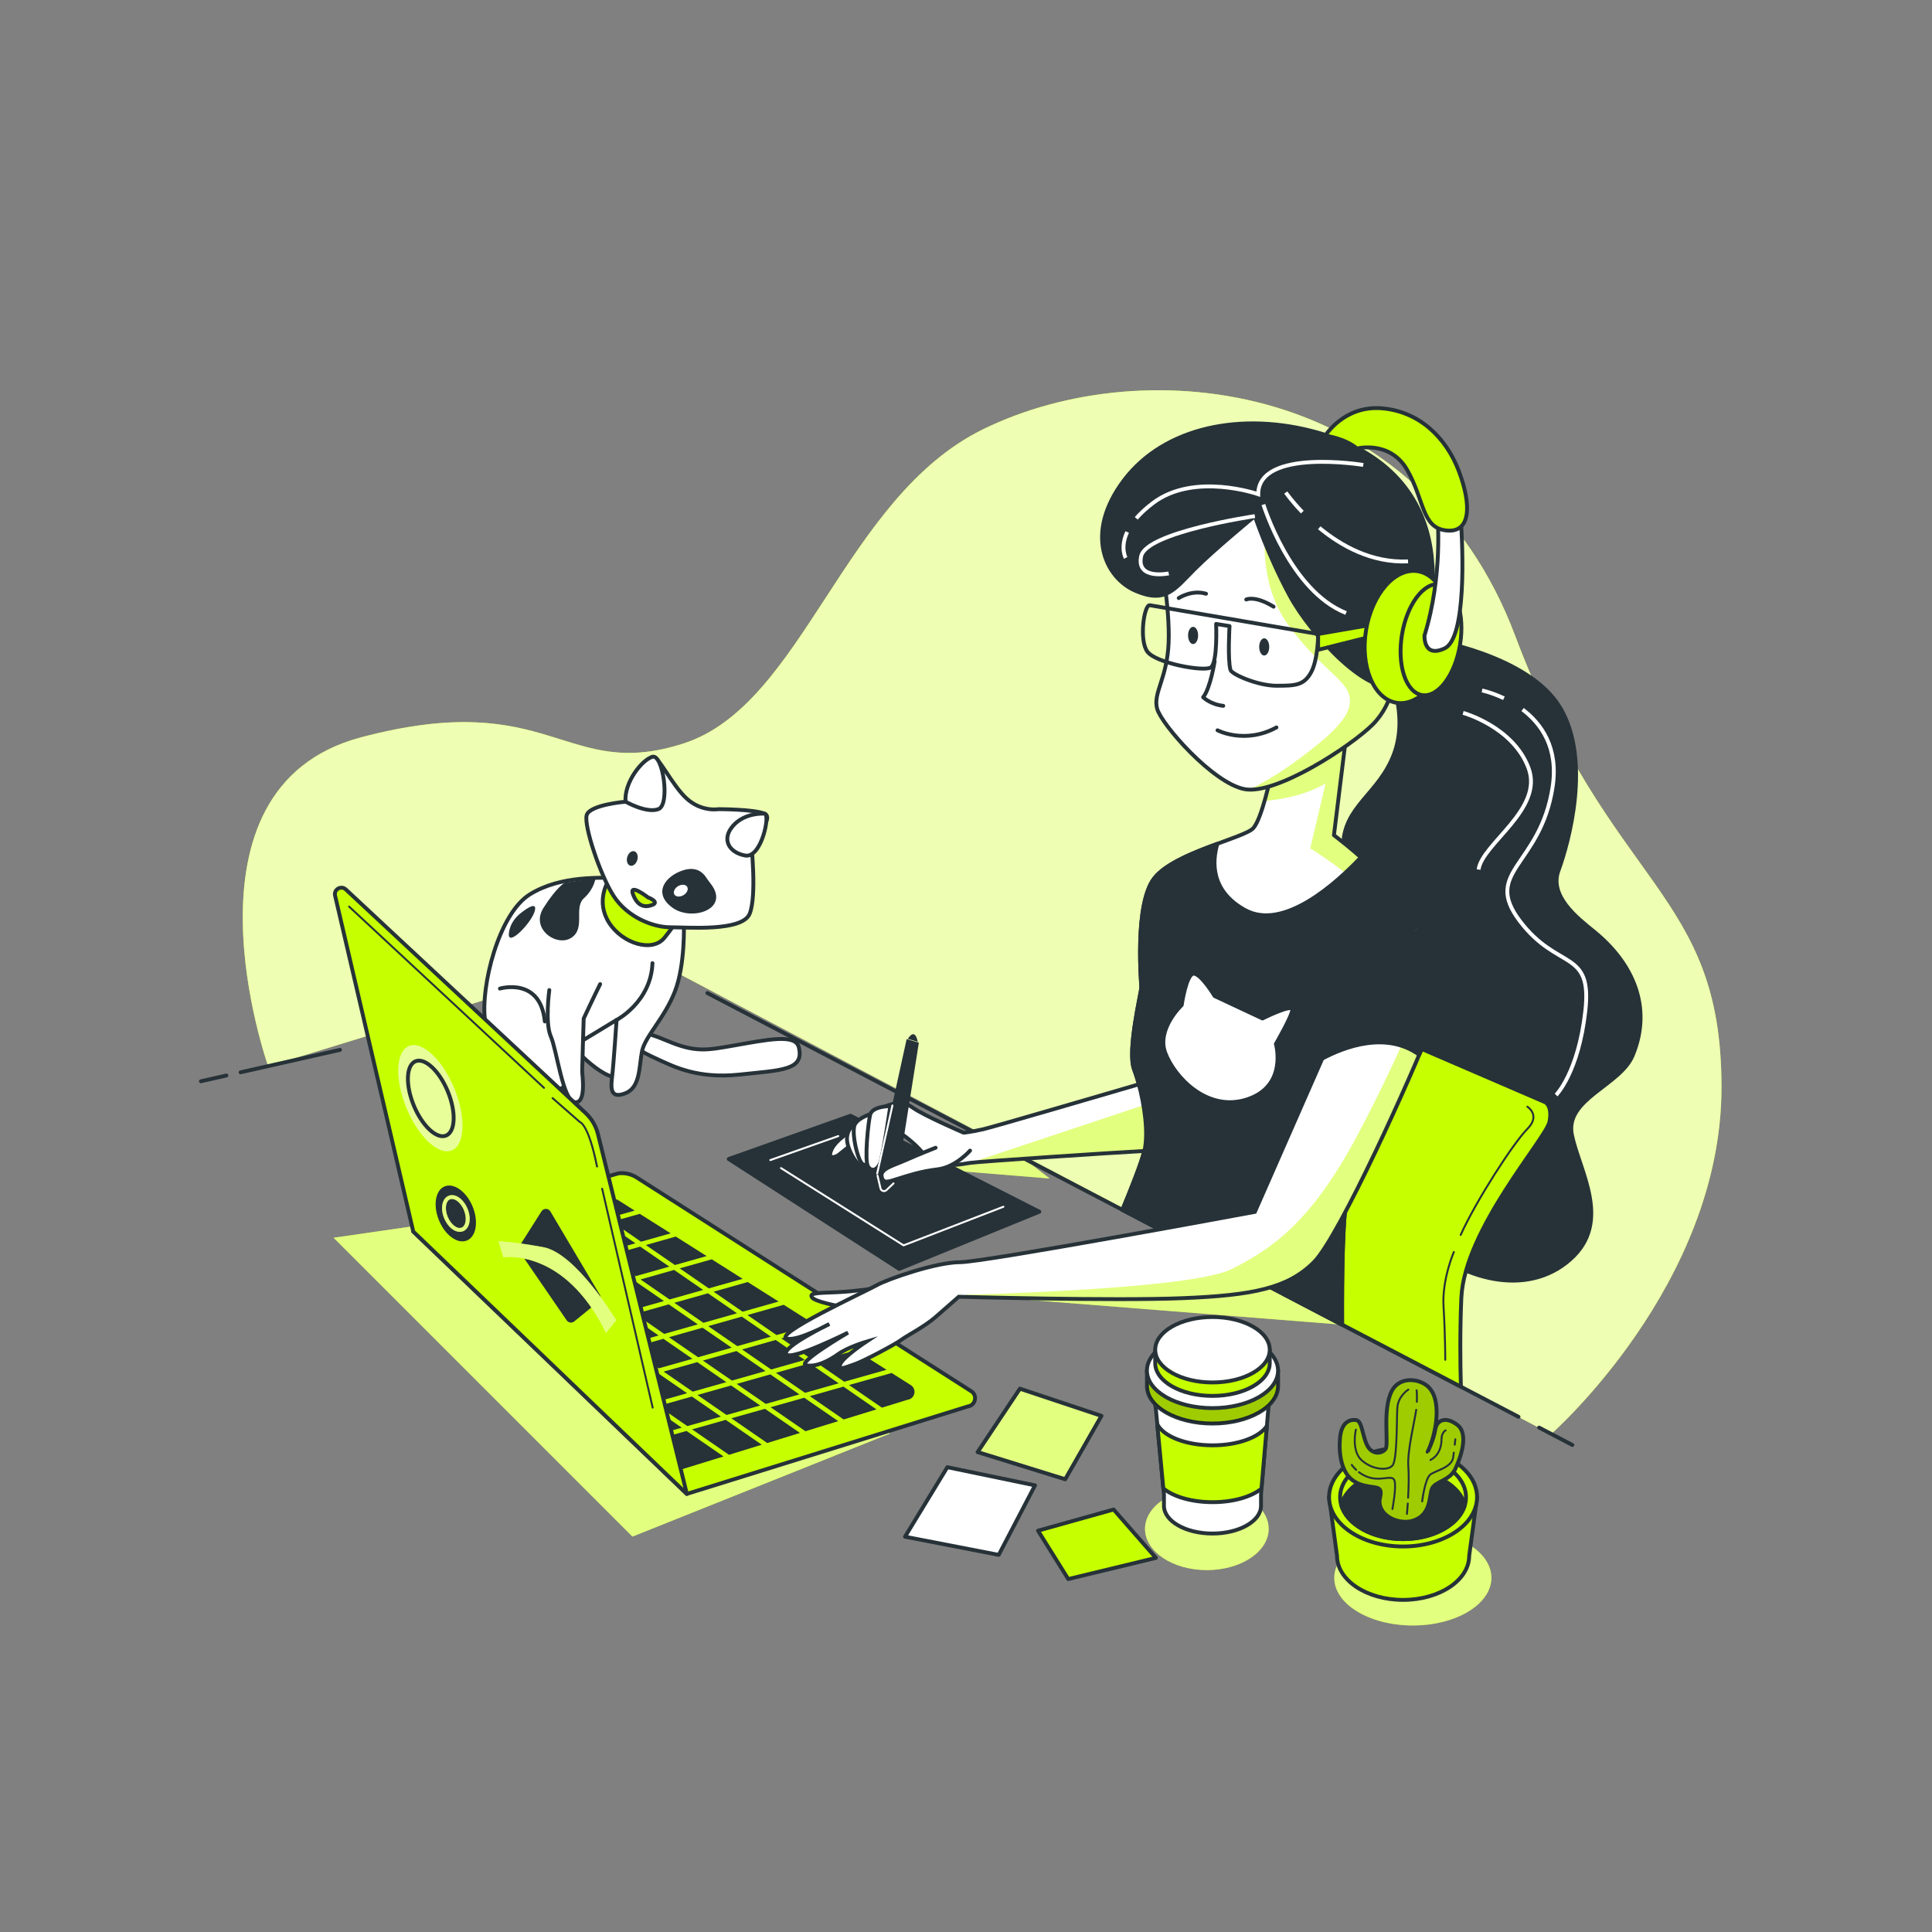 <?xml version="1.0" encoding="utf-8"?>
<!-- Generator: Adobe Illustrator 28.1.0, SVG Export Plug-In . SVG Version: 6.00 Build 0)  -->
<svg version="1.1" xmlns="http://www.w3.org/2000/svg" xmlns:xlink="http://www.w3.org/1999/xlink" x="0px" y="0px"
	 viewBox="0 0 500 500" style="enable-background:new 0 0 500 500;" xml:space="preserve">
<rect x="0" y="0" width="500" height="500" fill="#808080" stroke="none"/>
<style type="text/css">
	.st0{fill:#C6FF00;}
	.st1{opacity:0.7;fill:#FFFFFF;}
	.st2{opacity:0.5;fill:#FFFFFF;}
	.st3{fill:#FFFFFF;stroke:#263238;stroke-linecap:round;stroke-linejoin:round;stroke-miterlimit:10;}
	
		.st4{opacity:0.5;clip-path:url(#XMLID_00000148648352092910722280000007437428617683554955_);fill:#FFFFFF;stroke:#263238;stroke-miterlimit:10;}
	.st5{fill:#C6FF00;stroke:#263238;stroke-linecap:round;stroke-linejoin:round;stroke-miterlimit:10;}
	.st6{fill:#263238;stroke:#263238;stroke-linecap:round;stroke-linejoin:round;stroke-miterlimit:10;}
	.st7{opacity:0.2;clip-path:url(#XMLID_00000070823098571166964560000006003353013431897985_);}
	.st8{fill:none;stroke:#263238;stroke-width:0.5;stroke-linecap:round;stroke-linejoin:round;stroke-miterlimit:10;}
	.st9{opacity:0.2;}
	.st10{fill:#263238;}
	.st11{fill:#FFFFFF;}
	.st12{fill:none;stroke:#263238;stroke-linecap:round;stroke-linejoin:round;stroke-miterlimit:10;}
	.st13{opacity:0.6;fill:#FFFFFF;}
	.st14{fill:none;stroke:#263238;stroke-miterlimit:10;}
	.st15{opacity:0.5;}
	.st16{fill:none;stroke:#FFFFFF;stroke-width:0.5;stroke-linecap:round;stroke-linejoin:round;stroke-miterlimit:10;}
	.st17{fill:none;stroke:#FFFFFF;stroke-miterlimit:10;}
	.st18{opacity:0.5;clip-path:url(#XMLID_00000045593089486921277890000017120024656908986524_);fill:#C6FF00;}
	.st19{opacity:0.5;clip-path:url(#XMLID_00000137845362032589863650000003030970145106270909_);fill:#C6FF00;}
	.st20{fill:#FFFFFF;stroke:#263238;stroke-miterlimit:10;}
	.st21{opacity:0.5;clip-path:url(#XMLID_00000081632015293322599430000009555524088204295838_);fill:#C6FF00;}
	.st22{opacity:0.5;clip-path:url(#XMLID_00000078751363000721170490000009185675410319685797_);fill:#C6FF00;}
</style>
<g id="Background_simple">
	<g>
		<path class="st0" d="M401.41,371.15c0,0,44.11-38.69,44.11-89.77s-28.63-51.08-53.4-116.86c-24.76-65.78-95.19-74.29-137.75-53.4
			c-36.12,17.73-46.43,71.2-77.39,81.26c-30.96,10.06-34.05-14.7-83.58-1.55c-49.53,13.16-23.99,85.13-23.99,85.13l95.96-29.41
			L401.41,371.15z"/>
		<path class="st1" d="M401.41,371.15c0,0,44.11-38.69,44.11-89.77s-28.63-51.08-53.4-116.86c-24.76-65.78-95.19-74.29-137.75-53.4
			c-36.12,17.73-46.43,71.2-77.39,81.26c-30.96,10.06-34.05-14.7-83.58-1.55c-49.53,13.16-23.99,85.13-23.99,85.13l95.96-29.41
			L401.41,371.15z"/>
	</g>
</g>
<g id="Shadows">
	<g>
		<polyline class="st0" points="230.33,371 163.67,397.67 86.33,320.33 137,313 230.33,371 		"/>
		<polyline class="st2" points="230.33,371 163.67,397.67 86.33,320.33 137,313 230.33,371 		"/>
	</g>
	<g>
		<ellipse class="st0" cx="312.33" cy="395.67" rx="16" ry="10.67"/>
		<ellipse class="st2" cx="312.33" cy="395.67" rx="16" ry="10.67"/>
	</g>
	<g>
		<polyline class="st0" points="249.67,335.09 347.35,342.83 325.67,331.67 249.67,335.09 		"/>
		<polyline class="st2" points="249.67,335.09 347.35,342.83 325.67,331.67 249.67,335.09 		"/>
	</g>
	<g>
		<polyline class="st0" points="271.67,305 242.69,302.63 246.33,298.33 263,298.33 271.67,305 		"/>
		<polyline class="st2" points="271.67,305 242.69,302.63 246.33,298.33 263,298.33 271.67,305 		"/>
	</g>
	<g>
		<ellipse class="st0" cx="365.64" cy="408.34" rx="20.33" ry="12.33"/>
		<ellipse class="st2" cx="365.64" cy="408.34" rx="20.33" ry="12.33"/>
	</g>
</g>
<g id="Post-it">
	<g>
		<polygon class="st3" points="245.17,379.71 234.22,397.7 258.47,402.4 267.86,384.41 		"/>
		<g>
			<defs>
				<polygon id="XMLID_6_" points="263.95,359.38 253,375.8 275.68,382.84 285.07,366.42 				"/>
			</defs>
			<use xlink:href="#XMLID_6_"  style="overflow:visible;fill:#C6FF00;"/>
			<clipPath id="XMLID_00000110459871478581610300000016842305220897642654_">
				<use xlink:href="#XMLID_6_"  style="overflow:visible;"/>
			</clipPath>
			
				<polygon style="opacity:0.5;clip-path:url(#XMLID_00000110459871478581610300000016842305220897642654_);fill:#FFFFFF;stroke:#263238;stroke-miterlimit:10;" points="
				263.95,359.38 253,375.8 275.68,382.84 285.07,366.42 			"/>
			
				<use xlink:href="#XMLID_6_"  style="overflow:visible;fill:none;stroke:#263238;stroke-linecap:round;stroke-linejoin:round;stroke-miterlimit:10;"/>
		</g>
		<polygon class="st5" points="288.2,390.66 268.64,396.14 276.46,408.66 299.15,403.18 		"/>
	</g>
</g>
<g id="Plant">
	<g>
		<path class="st5" d="M343.96,387.46l2.06,15.19c0,6.29,7.65,11.4,17.1,11.4c9.44,0,17.1-5.1,17.1-11.4l2.06-15.19H343.96z"/>
		<ellipse class="st5" cx="363.11" cy="387.46" rx="19.15" ry="12.77"/>
		<ellipse class="st5" cx="363.11" cy="387.46" rx="16.29" ry="10.86"/>
		<path class="st6" d="M363.11,380.53c-7.99,0-14.62,3.84-16.01,8.9c1.39,5.06,8.02,8.9,16.01,8.9c7.99,0,14.62-3.84,16.01-8.9
			C377.73,384.37,371.1,380.53,363.11,380.53z"/>
		<g>
			<defs>
				<path id="XMLID_1_" d="M368.88,358.31c-2.78-1.79-6.97-1.63-8.69,1.68c-2.5,4.82-0.71,13.76-1.61,15.01
					c-0.89,1.25-3.57,1.61-4.82-1.07c-1.25-2.68-1.25-6.25-2.86-6.43c-1.61-0.18-3.75,0.54-4.11,4.65
					c-0.36,4.11,0.36,8.75,3.22,10.9c2.86,2.14,6.07,1.43,6.97,2.32c0.78,0.78,0.02,2.31,0.03,3.22c0.05,3.98,5.23,5.98,8.54,5
					c4.82-1.43,4.29-6.25,5-8.22c0.71-1.97,4.65-2.14,6.07-5.18c1.43-3.04,3.57-9.11,0.54-11.43c-3.04-2.32-5.36-1.25-5.72,1.25
					c-0.36,2.5-1.96,5.72-1.97,5.72C371.59,371.48,373.69,361.41,368.88,358.31z"/>
			</defs>
			<use xlink:href="#XMLID_1_"  style="overflow:visible;fill:#C6FF00;"/>
			<clipPath id="XMLID_00000087409486994187970080000000919448140499392444_">
				<use xlink:href="#XMLID_1_"  style="overflow:visible;"/>
			</clipPath>
			<path style="opacity:0.2;clip-path:url(#XMLID_00000087409486994187970080000000919448140499392444_);" d="M368.88,358.31
				c-2.78-1.79-6.97-1.63-8.69,1.68c-2.5,4.82-0.71,13.76-1.61,15.01c-0.89,1.25-3.57,1.61-4.82-1.07
				c-1.25-2.68-1.25-6.25-2.86-6.43c-1.61-0.18-3.75,0.54-4.11,4.65c-0.36,4.11,0.36,8.75,3.22,10.9c2.86,2.14,6.07,1.43,6.97,2.32
				c0.78,0.78,0.02,2.31,0.03,3.22c0.05,3.98,5.23,5.98,8.54,5c4.82-1.43,4.29-6.25,5-8.22c0.71-1.97,4.65-2.14,6.07-5.18
				c1.43-3.04,3.57-9.11,0.54-11.43c-3.04-2.32-5.36-1.25-5.72,1.25c-0.36,2.5-1.96,5.72-1.97,5.72
				C371.59,371.48,373.69,361.41,368.88,358.31z"/>
			
				<use xlink:href="#XMLID_1_"  style="overflow:visible;fill:none;stroke:#263238;stroke-linecap:round;stroke-linejoin:round;stroke-miterlimit:10;"/>
		</g>
		<path class="st8" d="M364.48,359.63c0,0-2.68,1.61-2.86,4.82c-0.18,3.22,0,13.4-1.25,14.83c-1.25,1.43-5.36,1.07-8.04-1.43
			c-2.68-2.5-1.43-7.86-1.43-7.86"/>
		<path class="st8" d="M351.69,381c0.8,0.61,1.86,1.21,3.14,1.49c3.22,0.71,5.54-0.89,6.07,0.71c0.54,1.61-0.54,7.33-0.54,7.33"/>
		<path class="st8" d="M349.83,379.1c0,0,0.39,0.59,1.14,1.29"/>
		<path class="st8" d="M364.42,387.61c0.14-2.52,0.24-5.67,0.06-7.97c-0.32-4.04,1.54-11.43,2.04-14.79"/>
		<path class="st8" d="M364.12,391.79c0,0,0.1-1.09,0.21-2.69"/>
		<path class="st8" d="M376.49,373.89c0.09-0.87,0.14-1.39,0.14-1.39"/>
		<path class="st8" d="M368.05,388.57c0,0,0.71-5.9,2.14-6.97c1.43-1.07,5.54-1.79,5.9-4.47c0.06-0.42,0.11-0.82,0.15-1.19"/>
		<path class="st8" d="M374.13,370.17c0,0-1.07,0.54-1.07,2.32s-0.54,4.11-2.86,5.36"/>
		<path class="st8" d="M366.68,362.78c0.07-1.94-0.06-2.97-0.06-2.97"/>
	</g>
</g>
<g id="Cup">
	<g>
		<path class="st3" d="M298.58,358.86l2.65,27.89v2.95c0,3.96,5.62,7.18,12.56,7.18c6.94,0,12.56-3.21,12.56-7.18v-2.95l2.41-28.18
			L298.58,358.86z"/>
		<path class="st5" d="M326.47,385.25l1.39-16.22c-1.88,2.91-7.46,5.02-14.06,5.02c-6.95,0-12.76-2.35-14.31-5.5l1.58,16.64
			c2.55,2.13,7.29,3.57,12.73,3.57C319.2,388.77,323.91,387.35,326.47,385.25z"/>
		<polygon class="st3" points="299.08,364.12 299.08,363.93 298.95,362.81 		"/>
		<g>
			<path class="st5" d="M329.24,354.72c-2.66-3.36-8.57-5.71-15.45-5.71c-6.88,0-12.79,2.34-15.45,5.71h-1.51v3.99
				c0,5.35,7.6,9.7,16.97,9.7c9.37,0,16.97-4.34,16.97-9.7v-3.99H329.24z"/>
			<path class="st9" d="M329.24,354.72c-2.66-3.36-8.57-5.71-15.45-5.71c-6.88,0-12.79,2.34-15.45,5.71h-1.51v3.99
				c0,5.35,7.6,9.7,16.97,9.7c9.37,0,16.97-4.34,16.97-9.7v-3.99H329.24z"/>
		</g>
		<ellipse class="st3" cx="313.79" cy="354.72" rx="16.97" ry="9.7"/>
		<path class="st5" d="M327.29,349.31c-2.33-2.94-7.49-4.99-13.5-4.99c-6.01,0-11.17,2.05-13.5,4.99h-1.32v3.48
			c0,4.68,6.63,8.47,14.82,8.47c8.18,0,14.82-3.79,14.82-8.47v-3.48H327.29z"/>
		<ellipse class="st3" cx="313.79" cy="349.31" rx="14.82" ry="8.47"/>
	</g>
</g>
<g id="Cat">
	<g>
		<path class="st3" d="M164.21,267.06c0,0,1.16-0.77,8.51,2.32c7.35,3.1,10.25,2.41,17.41,1.16c8.61-1.51,15.74-3.01,16.6,0.47
			c1.49,6.02-4.53,5.93-15.37,7.09c-10.83,1.16-17.1-2.15-20.58-3.7c-3.48-1.55-4.64-2.32-4.64-2.32L164.21,267.06z"/>
		<path class="st3" d="M147.57,270.16c0,0,9.67,11.22,13.93,8.13c4.26-3.1,3.87-13.16,0-16.25
			C157.64,258.94,146.8,264.74,147.57,270.16z"/>
		<path class="st3" d="M176.98,239.2c0,0,0.39,10.45-2.32,17.41c-2.71,6.96-7.74,11.61-8.51,15.48c-0.77,3.87-0.39,9.29-4.26,10.83
			c-3.87,1.55-3.87-1.16-3.48-4.26c0.39-3.1,1.16-14.7,1.16-14.7l-12.77,7.74c0,0,3.48,9.67-3.87,10.83
			c-7.35,1.16-16.25-10.06-17.41-18.57c-1.16-8.51,3.48-27.47,11.61-32.5c8.13-5.03,18.57-4.26,23.99-4.26
			C166.53,227.21,174.66,231.08,176.98,239.2z"/>
		<path class="st10" d="M146.15,228.46c0,0-2,1-5.49,6.49c-3.49,5.49,3.49,10.23,7.23,7.73c3.74-2.49,0.5-7.73,3.24-10.23
			c2.74-2.49,2.99-5.24,2.99-5.24L146.15,228.46z"/>
		<path class="st10" d="M134.93,236.19c0,0-2.99,2-3.24,5.49c-0.25,3.49,5.99-2.99,6.73-5.99
			C139.17,232.7,134.93,236.19,134.93,236.19z"/>
		<path class="st5" d="M157.25,228.37c0,0-3.1,5.03,0.39,10.45c3.48,5.42,11.22,7.74,14.32,3.87c3.1-3.87,4.26-5.8,3.1-7.74
			C173.89,233.01,162.67,225.27,157.25,228.37z"/>
		<path class="st3" d="M185.88,209.41c0,0-4.26,0.77-8.13-2.71c-3.87-3.48-7.35-11.22-8.9-10.83c-1.55,0.39-6.96,11.61-6.96,11.61
			s-9.29,0.77-10.06,3.48c-0.77,2.71,3.48,15.48,6.96,20.89c3.48,5.42,10.06,8.13,14.7,8.13c4.64,0,18.57,1.16,20.51-3.48
			c1.93-4.64,0.39-18.57,0.39-18.57s6.19-6.19,3.48-7.35C195.17,209.41,185.88,209.41,185.88,209.41z"/>
		<path class="st10" d="M183.98,228.77c-0.47-0.61-0.93-1.23-1.36-1.87c-0.73-1.08-2.46-2.74-5.79-1.68
			c-4.74,1.5-7.98,5.99-2.74,9.73C179.06,238.5,188.99,235.3,183.98,228.77z"/>
		<path class="st3" d="M161.89,207.47c0,0,5.42,3.1,8.51,1.93c3.1-1.16,1.16-14.32-1.55-13.54
			C166.15,196.64,161.5,202.44,161.89,207.47z"/>
		<path class="st3" d="M197.88,210.57c0,0-5.03-0.39-8.13,3.1c-3.1,3.48-1.16,6.96,3.1,7.74
			C197.1,222.18,199.42,210.57,197.88,210.57z"/>
		<path class="st5" d="M167.7,232.24c0,0-5.03-3.87-3.87-0.77c1.16,3.1,3.1,3.48,5.03,2.71C170.79,233.4,167.7,232.24,167.7,232.24z
			"/>
		<path class="st10" d="M164.94,222.54c-0.29,1.03-1.11,1.7-1.83,1.49c-0.72-0.2-1.07-1.2-0.78-2.23c0.29-1.03,1.11-1.7,1.83-1.49
			C164.88,220.52,165.23,221.52,164.94,222.54z"/>
		<path class="st11" d="M176.87,231.67c-0.92,0.54-1.98,0.46-2.35-0.19c-0.38-0.64,0.06-1.61,0.98-2.15
			c0.92-0.54,1.98-0.46,2.35,0.19C178.23,230.17,177.79,231.13,176.87,231.67z"/>
		<path class="st3" d="M142.16,256.23c0,0-1.16,8.51,0.39,12c1.55,3.48,3.1,16.64,6.19,17.03s1.93-6.96,1.93-8.13
			s0.39-13.54,0.39-13.54s2.71-5.8,4.26-8.9"/>
		<path class="st12" d="M129.39,255.84c0,0,10.45-3.1,11.61,8.51"/>
		<path class="st12" d="M159.57,263.97c0,0,8.9-4.64,9.29-14.7"/>
	</g>
</g>
<g id="Table">
	<line class="st12" x1="52" y1="279.83" x2="58.59" y2="278.34"/>
	<line class="st12" x1="406.93" y1="373.96" x2="398.32" y2="369.46"/>
	<line class="st12" x1="62.27" y1="277.51" x2="87.99" y2="271.7"/>
	<line class="st12" x1="392.99" y1="366.67" x2="183.07" y2="257"/>
</g>
<g id="Laptop">
	<g>
		<path class="st5" d="M106.95,318.72l53.15-15.07c1.69-0.18,3.38,0.23,4.8,1.16l86.47,55.25c1.67,1.09,1.08,3.66-0.89,3.92
			l-72.73,22.64L106.95,318.72z"/>
		<polygon class="st10" points="138.07,321.9 145.6,327.09 154.3,324.63 146.77,319.45 		"/>
		<polygon class="st10" points="142.76,336.41 135.23,331.22 126.53,333.68 134.06,338.86 		"/>
		<polygon class="st10" points="156.99,325.08 164.51,330.26 173.21,327.8 165.69,322.62 		"/>
		<polygon class="st10" points="165.76,331.12 173.28,336.3 181.98,333.84 174.46,328.66 		"/>
		<polygon class="st10" points="146.84,327.95 154.36,333.13 163.06,330.67 155.54,325.49 		"/>
		<polygon class="st10" points="127.92,324.77 135.44,329.96 144.14,327.5 136.62,322.32 		"/>
		<polygon class="st10" points="187.97,357.7 180.45,352.52 171.74,354.97 179.27,360.16 		"/>
		<polygon class="st10" points="177.82,360.57 170.29,355.38 161.59,357.84 169.12,363.03 		"/>
		<polygon class="st10" points="151.52,342.45 144,337.26 135.3,339.72 142.82,344.9 		"/>
		<polygon class="st10" points="196.73,363.74 189.21,358.56 180.51,361.01 188.03,366.2 		"/>
		<polygon class="st10" points="160.29,348.49 152.76,343.3 144.06,345.76 151.59,350.95 		"/>
		<polygon class="st10" points="169.05,354.53 161.53,349.34 152.83,351.8 160.35,356.99 		"/>
		<polygon class="st10" points="174.52,337.16 182.04,342.34 190.74,339.88 183.22,334.7 		"/>
		<polygon class="st10" points="136.69,330.81 144.21,336 152.91,333.54 145.39,328.36 		"/>
		<polygon class="st10" points="206.88,360.87 199.36,355.69 190.66,358.15 198.18,363.33 		"/>
		<polygon class="st10" points="180.59,342.75 173.07,337.57 164.37,340.03 171.89,345.21 		"/>
		<polygon class="st10" points="161.67,339.58 154.15,334.4 145.45,336.85 152.97,342.04 		"/>
		<polygon class="st10" points="125.23,324.33 120.83,321.29 114.88,322.96 118.36,326.27 		"/>
		<polygon class="st10" points="133.99,330.37 126.47,325.18 119.34,327.2 125.23,332.78 125.29,332.82 		"/>
		<polygon class="st10" points="155.6,333.99 163.13,339.17 171.83,336.71 164.3,331.53 		"/>
		<polygon class="st10" points="170.44,345.62 162.92,340.44 154.22,342.89 161.74,348.08 		"/>
		<polygon class="st10" points="208.27,351.96 200.75,346.78 192.05,349.24 199.57,354.42 		"/>
		<polygon class="st10" points="183.28,343.2 190.81,348.38 199.51,345.92 191.98,340.74 		"/>
		<polygon class="st10" points="198.12,354.83 190.6,349.65 181.9,352.11 189.42,357.29 		"/>
		<polygon class="st10" points="189.36,348.79 181.83,343.61 173.13,346.07 180.66,351.25 		"/>
		<polygon class="st10" points="179.2,351.66 171.68,346.48 162.98,348.93 170.5,354.12 		"/>
		<polygon class="st10" points="141.37,345.32 133.85,340.13 133.18,340.32 139.11,345.95 		"/>
		<polygon class="st10" points="208.13,361.73 199.43,364.19 208.45,370.4 216.93,367.79 		"/>
		<polygon class="st10" points="197.97,364.6 189.27,367.05 198.56,373.45 207.03,370.84 		"/>
		<polygon class="st10" points="158.9,357.4 151.38,352.21 147.01,353.44 152.95,359.08 		"/>
		<polygon class="st10" points="217.04,358 209.51,352.82 200.81,355.28 208.34,360.46 		"/>
		<polygon class="st10" points="167.66,363.44 160.14,358.25 153.93,360.01 159.86,365.64 		"/>
		<polygon class="st10" points="176.43,369.48 168.91,364.29 160.84,366.57 166.78,372.2 		"/>
		<polygon class="st10" points="186.58,366.61 179.06,361.42 170.36,363.88 177.88,369.07 		"/>
		<path class="st10" d="M235.72,358.47l-4.96-3.14l-11.03,3.11l8.5,5.86l6.62-2.04C236.78,362.02,237.35,359.53,235.72,358.47z"/>
		<polygon class="st10" points="177.67,370.33 167.76,373.13 175.56,380.53 187.25,376.93 		"/>
		<polygon class="st10" points="221.44,349.45 210.97,352.41 218.49,357.59 229.44,354.5 		"/>
		<polygon class="st10" points="218.28,358.86 209.58,361.32 218.34,367.36 226.82,364.75 		"/>
		<polygon class="st10" points="157.14,315.31 164.25,313.3 159.66,310.4 152.8,312.32 		"/>
		<polygon class="st10" points="197.14,373.89 187.82,367.46 179.12,369.92 188.66,376.5 		"/>
		<polygon class="st10" points="158.38,316.17 165.9,321.35 173.57,319.19 165.57,314.14 		"/>
		<polygon class="st10" points="175.91,328.25 183.43,333.43 192.19,330.96 184.2,325.91 		"/>
		<polygon class="st10" points="167.14,322.21 174.67,327.39 182.88,325.07 174.89,320.02 		"/>
		<polygon class="st10" points="184.67,334.29 192.19,339.47 201.5,336.84 193.51,331.79 		"/>
		<polygon class="st10" points="193.44,340.33 200.96,345.51 210.81,342.73 202.82,337.68 		"/>
		<polygon class="st10" points="212.13,343.56 202.2,346.37 209.72,351.55 220.12,348.62 		"/>
		<polygon class="st10" points="148.23,319.04 155.75,324.22 164.45,321.76 156.93,316.58 		"/>
		<polygon class="st10" points="130.66,337.94 132.2,339.39 132.61,339.27 		"/>
		<polygon class="st10" points="126.68,323.92 135.38,321.46 131,318.44 122.28,320.88 		"/>
		<polygon class="st10" points="136.83,321.05 145.53,318.59 141.17,315.59 132.45,318.03 		"/>
		<polygon class="st10" points="142.63,315.18 146.98,318.18 155.68,315.72 151.34,312.73 		"/>
		<polygon class="st10" points="150.13,351.36 142.61,346.17 140.09,346.88 146.03,352.51 		"/>
		<path class="st5" d="M177.76,386.63l-23-93.1c-0.52-2.12-1.65-4.04-3.25-5.52L89.5,230.19c-1.21-1.13-3.16-0.01-2.78,1.61
			l20.23,86.92L177.76,386.63z"/>
		<path class="st8" d="M143,284.19l7.08,6.2c0,0,2.21,0.44,4.43,11.51"/>
		<line class="st8" x1="155.84" y1="307.65" x2="168.91" y2="364.29"/>
		<g>
			<path class="st0" d="M117.57,281.66c3.07,7.46,2.79,14.65-0.63,16.06s-8.68-3.5-11.75-10.96s-2.79-14.65,0.63-16.06
				C109.23,269.3,114.5,274.2,117.57,281.66z"/>
			<path class="st13" d="M117.57,281.66c3.07,7.46,2.79,14.65-0.63,16.06s-8.68-3.5-11.75-10.96s-2.79-14.65,0.63-16.06
				C109.23,269.3,114.5,274.2,117.57,281.66z"/>
		</g>
		
			<ellipse transform="matrix(0.925 -0.381 0.381 0.925 -99.825 63.813)" class="st14" cx="111.38" cy="284.21" rx="4.76" ry="10.39"/>
		<path class="st10" d="M122.31,312.25c1.59,3.87,0.94,7.81-1.47,8.79c-2.4,0.99-5.64-1.34-7.23-5.21s-0.94-7.81,1.47-8.79
			C117.48,306.05,120.72,308.39,122.31,312.25z"/>
		<g>
			<g>
				<path class="st0" d="M118.97,318.8c-1.5,0-3.14-1.38-4.02-3.51c-0.49-1.18-0.66-2.43-0.48-3.49c0.19-1.15,0.77-1.98,1.62-2.33
					c1.69-0.7,3.85,0.77,4.91,3.34l0,0c1.06,2.57,0.56,5.13-1.13,5.83C119.57,318.74,119.27,318.8,118.97,318.8z M116.96,310.29
					c-0.18,0-0.34,0.03-0.5,0.1c-0.52,0.21-0.88,0.77-1.01,1.57c-0.15,0.89,0,1.93,0.42,2.95c0.82,1.98,2.47,3.26,3.6,2.79
					c1.14-0.47,1.41-2.54,0.59-4.52C119.36,311.48,118.04,310.29,116.96,310.29z"/>
			</g>
			<g class="st15">
				<path class="st11" d="M118.97,318.8c-1.5,0-3.14-1.38-4.02-3.51c-0.49-1.18-0.66-2.43-0.48-3.49c0.19-1.15,0.77-1.98,1.62-2.33
					c1.69-0.7,3.85,0.77,4.91,3.34l0,0c1.06,2.57,0.56,5.13-1.13,5.83C119.57,318.74,119.27,318.8,118.97,318.8z M116.96,310.29
					c-0.18,0-0.34,0.03-0.5,0.1c-0.52,0.21-0.88,0.77-1.01,1.57c-0.15,0.89,0,1.93,0.42,2.95c0.82,1.98,2.47,3.26,3.6,2.79
					c1.14-0.47,1.41-2.54,0.59-4.52C119.36,311.48,118.04,310.29,116.96,310.29z"/>
			</g>
		</g>
		<path class="st10" d="M140.14,313.49l-5.69,8.98c-0.29,0.46-0.28,1.04,0.03,1.48l12.18,17.75c0.45,0.65,1.35,0.78,1.96,0.28
			l6.31-5.15c0.52-0.42,0.65-1.16,0.31-1.73l-12.81-21.59C141.92,312.66,140.68,312.64,140.14,313.49z"/>
		<g>
			<path class="st0" d="M130.24,325.42c0,0,15.8-2.62,26.59,19.56l2.68-3.3c0,0-10.43-17.38-18.92-18.92
				c-8.49-1.54-11.58-1.54-11.58-1.54L130.24,325.42z"/>
			<path class="st2" d="M130.24,325.42c0,0,15.8-2.62,26.59,19.56l2.68-3.3c0,0-10.43-17.38-18.92-18.92
				c-8.49-1.54-11.58-1.54-11.58-1.54L130.24,325.42z"/>
		</g>
		<line class="st8" x1="90.34" y1="234.62" x2="140.79" y2="281.54"/>
	</g>
</g>
<g id="Character_2_">
	<g>
		<path class="st10" d="M234.94,268.86c0,0,1.81-3.17,2.57,0.76L234.94,268.86z"/>
		<polygon class="st6" points="188.59,299.95 232.7,328.39 268.98,313.59 220.11,288.75 		"/>
		<line class="st16" x1="216.94" y1="294.02" x2="199.36" y2="300.23"/>
		<polyline class="st16" points="202.12,302.3 233.84,322.3 259.69,312.3 		"/>
		<path class="st6" d="M370.34,165.56c0,0,25.27,3.99,33.39,17.53c8.13,13.54,2.32,34.82-0.39,42.18
			c-2.45,6.66,4.78,12.24,9.24,15.86c9.99,8.12,15.15,19.57,9.94,32.05c-3.24,7.76-17.65,11.24-15.7,20.58
			c1.93,9.29,10.45,22.44-0.39,32.12c-11.43,10.2-28.57,4.94-38.59-4.58c-11.27-10.72-15.15-29.37-9.39-43.78
			c6.96-17.41,10.83-28.63,4.26-35.99c-6.58-7.35-15.09-12-15.09-22.44c0-10.45,9.29-13.54,13.16-23.99
			c3.87-10.45-1.55-21.28-1.55-21.28L370.34,165.56z"/>
		<path class="st17" d="M394.04,183.62c4.88,3.69,9.32,9.9,7.78,20.02c-3.12,20.49-18.27,21.83-8.46,34.75
			c9.8,12.92,18.71,7.13,16.93,23.17c-1.78,16.04-7.57,21.83-7.57,21.83"/>
		<path class="st17" d="M383.55,178.69c0,0,2.49,0.52,5.66,2.02"/>
		<path class="st17" d="M378.65,184.49c0,0,12.92,3.56,16.93,14.26s-12.03,19.6-12.92,26.29"/>
		<path class="st5" d="M378.08,358.88c-0.18-6.13-0.26-14.31,0.11-22.95c0.77-17.8,22.06-41.4,22.83-45.66
			c0.77-4.26-1.16-5.03-1.16-5.03l-42.18-18.19c-19.61,12.88-24.39,50.34-25.55,67.82L378.08,358.88z"/>
		<path class="st8" d="M395.28,286.41c0,0,3.54,2.21,0,5.75c-3.54,3.54-13.28,18.59-17.26,27.44"/>
		<path class="st8" d="M376.25,324.03c0,0-3.1,7.08-2.66,14.16c0.44,7.08,0.44,13.72,0.44,13.72"/>
		<g>
			<defs>
				<path id="XMLID_4_" d="M293.51,276.8c1.86,4.84,4.09,15.25,2.6,21.21c-0.77,3.09-3.35,9.58-5.64,15.11l56.87,29.71
					c-0.06-11.83,0.09-30.53,1.6-34.04c2.23-5.21,20.09-54.32,18.97-65.48c-1.12-11.16-22.69-27.16-22.69-27.16l3.35-27.16
					l-19.72,11.9c0,0-2.23,10.79-4.46,13.39c-2.23,2.6-20.46,6.32-25.67,13.02c-5.21,6.7-3.35,27.16-3.35,28.27
					C295.37,256.71,291.65,271.96,293.51,276.8z"/>
			</defs>
			<use xlink:href="#XMLID_4_"  style="overflow:visible;fill:#FFFFFF;"/>
			<clipPath id="XMLID_00000135666502997035565040000013487835157458321594_">
				<use xlink:href="#XMLID_4_"  style="overflow:visible;"/>
			</clipPath>
			<path style="opacity:0.5;clip-path:url(#XMLID_00000135666502997035565040000013487835157458321594_);fill:#C6FF00;" d="
				M367.92,243.32c-1.12-11.16-22.69-27.16-22.69-27.16l3.35-27.16l-19.72,11.9c0,0-0.65,3.12-1.59,6.4
				c1.27-0.11,2.69-0.29,4.28-0.57c7.52-1.33,11.51-3.98,11.51-3.98l-3.98,16.82c0,0,20.36,11.95,25.67,26.56
				c0.71,1.96,1.48,3.87,2.28,5.73C367.75,248.19,368.11,245.21,367.92,243.32z"/>
			
				<use xlink:href="#XMLID_4_"  style="overflow:visible;fill:none;stroke:#263238;stroke-linecap:round;stroke-linejoin:round;stroke-miterlimit:10;"/>
		</g>
		<g>
			<path class="st6" d="M293.51,276.8c1.86,4.84,4.09,15.25,2.6,21.21c-0.77,3.09-3.35,9.58-5.64,15.11l56.87,29.71
				c-0.06-11.83,0.09-30.53,1.6-34.04c2.23-5.21,20.09-54.32,18.97-65.48c-0.69-6.94-9.3-15.75-15.71-21.43
				c-6.32,6.68-20.04,19.17-30.04,13.61c-8.96-4.98-8.43-12.61-7.1-17.12c-6.08,2.23-13.35,5.1-16.34,8.94
				c-5.21,6.7-3.35,27.16-3.35,28.27C295.37,256.71,291.65,271.96,293.51,276.8z"/>
		</g>
		<path class="st3" d="M326.73,263.58l-12.38-5.8c0,0-3.48-5.8-5.42-5.8c-1.93,0-3.1,8.13-3.1,8.13s-6.58,6.19-4.26,12.38
			c2.32,6.19,10.83,15.48,21.28,12c10.45-3.48,7.35-14.32,7.35-14.32s4.26-7.35,4.26-8.9C334.47,259.71,326.73,263.58,326.73,263.58
			z"/>
		<g>
			<defs>
				<path id="XMLID_5_" d="M300.21,143.61c0,0,2.6,13.39,2.23,22.69c-0.37,9.3-4.09,13.02-2.98,17.11
					c1.12,4.09,14.51,19.35,22.69,20.83c8.18,1.49,27.53-11.16,33.11-16.74c5.58-5.58,6.32-13.76,5.58-17.11
					c-0.74-3.35-3.72-30.13-14.88-40.92S305.42,119.81,300.21,143.61z"/>
			</defs>
			<use xlink:href="#XMLID_5_"  style="overflow:visible;fill:#FFFFFF;"/>
			<clipPath id="XMLID_00000074425729248373070820000003065390122523369864_">
				<use xlink:href="#XMLID_5_"  style="overflow:visible;"/>
			</clipPath>
			<path style="opacity:0.5;clip-path:url(#XMLID_00000074425729248373070820000003065390122523369864_);fill:#C6FF00;" d="
				M345.97,129.48c-4.17-4.03-10.89-6.4-17.94-6.54l-0.47,13.87c0,0-2.21,13.72,5.75,24.79c7.97,11.06,15.05,14.16,15.93,18.59
				c0.89,4.43-3.1,8.85-13.28,16.38c-5.54,4.09-9.88,6.47-12.7,7.8c8.7,0.31,26.66-11.5,32-16.85c5.58-5.58,6.32-13.76,5.58-17.11
				C360.11,167.05,357.13,140.27,345.97,129.48z"/>
			
				<use xlink:href="#XMLID_5_"  style="overflow:visible;fill:none;stroke:#263238;stroke-linecap:round;stroke-linejoin:round;stroke-miterlimit:10;"/>
		</g>
		<path class="st12" d="M314.35,171.14c0,0-1.12,7.07-2.98,9.3c0,0,1.86,1.86,5.21,2.23"/>
		<path class="st12" d="M315.09,189c0,0,7.07,3.72,15.25-0.74"/>
		<path class="st10" d="M328.48,167.42c0,1.23-0.58,2.23-1.3,2.23c-0.72,0-1.3-1-1.3-2.23s0.58-2.23,1.3-2.23
			C327.9,165.19,328.48,166.19,328.48,167.42z"/>
		<path class="st10" d="M310.07,164.45c0,1.23-0.58,2.23-1.3,2.23c-0.72,0-1.3-1-1.3-2.23s0.58-2.23,1.3-2.23
			C309.49,162.22,310.07,163.21,310.07,164.45z"/>
		<path class="st12" d="M305.05,154.78c0,0,3.35-2.23,7.07-1.12"/>
		<path class="st12" d="M322.53,155.15c0,0,2.23-1.12,7.07,1.86"/>
		<path class="st6" d="M324.76,133.57c0,0-10.42,8.56-15.62,13.76c-5.21,5.21-7.44,8.93-15.25,5.58s-13.39-14.88-2.98-28.65
			c10.42-13.76,30.51-17.86,50.22-12.28c19.72,5.58,27.9,18.23,29.39,31.99c1.49,13.76-1.49,29.02-8.56,33.11
			c-7.07,4.09-22.69-12.65-28.27-23.07C328.11,143.61,324.76,133.57,324.76,133.57z"/>
		<path class="st17" d="M324.76,133.57c0,0-28.09,4.14-29.43,10.37c-1.34,6.24,7.13,4.46,7.13,4.46"/>
		<path class="st17" d="M291.72,137.68c-1.9,4.06-0.39,6.71-0.39,6.71"/>
		<path class="st17" d="M352.81,120.33c0,0-27.18-4.46-27.18,7.57c0,0-16.48-5.79-27.18,2.23c-1.86,1.4-3.29,2.74-4.39,4.01"/>
		<path class="st17" d="M326.97,130.58c0,0,6.93,22.36,21.39,28.07"/>
		<path class="st17" d="M341.42,136.59c5.58,4.61,13.54,9.14,22.98,8.7"/>
		<path class="st17" d="M332.76,127.46c0,0,1.52,2.21,4.28,5.07"/>
		<path class="st12" d="M297.61,156.64l43.53,7.44c0,0,0,6.62-1.86,9.97c-1.86,3.35-4.09,3.42-8.93,3.42s-11.58-2.96-11.9-4.09
			c-0.77-2.64-0.25-11.35-0.25-11.35l-3.47-0.55c0,0,0.45,10.15-1.41,11.27c-1.86,1.12-14.14-1.12-16.37-4.09
			C294.71,165.67,296.12,156.26,297.61,156.64z"/>
		<polygon class="st5" points="341.13,164.08 360.48,160.73 360.48,163.33 341.13,168.17 		"/>
		
			<ellipse transform="matrix(0.159 -0.987 0.987 0.159 143.74 498.038)" class="st5" cx="364.1" cy="164.68" rx="17.25" ry="10.79"/>
		<path class="st5" d="M377.87,166.77c-1.27,7.91-5.67,13.78-9.83,13.12c-4.16-0.67-6.5-7.62-5.23-15.54
			c1.27-7.91,5.67-13.78,9.83-13.12C376.8,151.91,379.14,158.86,377.87,166.77z"/>
		<path class="st3" d="M372.01,133.57c0,0,1.49,15.25-3.35,30.88c0,0-0.37,5.95,5.21,3.35c5.58-2.6,4.84-25.3,4.09-34.6
			C377.22,123.9,370.15,126.5,372.01,133.57z"/>
		<path class="st5" d="M351.18,116.08c0,0,8.56-2.23,13.02,5.58c4.46,7.81,3.72,14.88,10.04,15.62c6.32,0.74,6.7-6.32,3.35-15.25
			c-3.35-8.93-10.42-15.62-20.09-16.37c-9.67-0.74-14.51,7.07-14.51,7.07S348.2,113.48,351.18,116.08z"/>
		<g>
			<path class="st20" d="M225.57,333.51c0,0-4.47,0.74-9.3,0.93c-4.84,0.19-6.88,0.19-6.14,1.3c0.74,1.12,6.51,2.23,8.56,2.6
				C220.73,338.72,225.57,333.51,225.57,333.51z"/>
			<g>
				<defs>
					<path id="XMLID_2_" d="M350.43,255.22l-25.67,58.41c0,0-69.94,13.02-76.26,13.02s-18.97,4.46-21.58,5.95
						c-2.6,1.49-27.88,13.14-23.04,13.87c2.98,0.45,10.76-3.82,10.76-3.82s-12.28,5.95-11.16,7.81c1.12,1.86,16-5.58,16-5.58
						s-13.61,7.96-10.82,8.46c2.54,0.45,5.61-1.01,8.22-2.87c2.6-1.86,7.3-3.24,7.3-3.24s-5.97,3.96-6.71,5.82
						c-0.74,1.86,1.49,0.74,3.72,0c2.23-0.74,10.58-5.18,12.06-6.3c1.49-1.12,5.95-3.35,8.93-5.95c2.98-2.6,5.95-5.21,5.95-5.21
						s39.81,1.12,58.04,0.37c18.23-0.74,27.16-2.6,33.85-9.3c6.7-6.7,25.67-49.11,30.13-60.64c4.46-11.53,1.49-18.23-2.98-26.04"/>
				</defs>
				<use xlink:href="#XMLID_2_"  style="overflow:visible;fill:#FFFFFF;"/>
				<clipPath id="XMLID_00000021085750984155776130000009386582801551355834_">
					<use xlink:href="#XMLID_2_"  style="overflow:visible;"/>
				</clipPath>
				<path style="opacity:0.5;clip-path:url(#XMLID_00000021085750984155776130000009386582801551355834_);fill:#C6FF00;" d="
					M351.47,293.49c-11.95,22.57-22.13,29.65-32.75,34.96c-10.62,5.31-69.04,6.64-69.04,6.64s0.89,0.22,2.46,0.59
					c10.55,0.26,39.32,0.87,54.03,0.27c18.23-0.74,27.16-2.6,33.85-9.3c6.7-6.7,25.67-49.11,30.13-60.64
					c2.07-5.34,2.53-9.64,1.99-13.5l-2.53,1.58C369.61,254.1,363.42,270.91,351.47,293.49z"/>
				<use xlink:href="#XMLID_2_"  style="overflow:visible;fill:none;stroke:#263238;stroke-miterlimit:10;"/>
			</g>
		</g>
		<g>
			<path class="st6" d="M349.98,253.75l-7.79,20.22c5.74-3.06,16.51-7.17,25.1-1.01c1.21-2.85,2.2-5.24,2.86-6.95
				c4.46-11.53,1.49-18.23-2.98-26.04"/>
		</g>
		<g>
			<defs>
				<path id="XMLID_3_" d="M294.73,280.62c-7.54,2.21-37.37,10.94-40.13,11.59c-3.16,0.74-5.21,0.93-5.21,0.93
					s-10.42-4.47-13.21-6.51c-2.79-2.05-6.14-0.74-7.81,0c-1.67,0.74-2.98,5.95,0.19,5.95s3.72-0.19,7.26,2.79
					c3.54,2.98,3.54,4.47,6.14,5.58c2.6,1.12,6.88,0.37,9.12,0c2.01-0.33,36.58-2.63,45.09-3.08
					C297.26,293.19,296.15,285.88,294.73,280.62z"/>
			</defs>
			<use xlink:href="#XMLID_3_"  style="overflow:visible;fill:#FFFFFF;"/>
			<clipPath id="XMLID_00000161602745701103690950000016363000318081402533_">
				<use xlink:href="#XMLID_3_"  style="overflow:visible;"/>
			</clipPath>
			<path style="opacity:0.5;clip-path:url(#XMLID_00000161602745701103690950000016363000318081402533_);fill:#C6FF00;" d="
				M295.92,286.04l-44.86,14.91c2.01-0.33,36.58-2.63,45.09-3.08C296.91,294.66,296.63,290.21,295.92,286.04z"/>
			
				<use xlink:href="#XMLID_3_"  style="overflow:visible;fill:none;stroke:#263238;stroke-linecap:round;stroke-linejoin:round;stroke-miterlimit:10;"/>
		</g>
		<g>
			<path class="st3" d="M220.17,292.77c0,0-3.91,2.23-5.02,4.84c-1.12,2.6,1.12,1.86,1.86,1.3c0.74-0.56,3.91-3.16,3.91-3.16
				L220.17,292.77z"/>
			<path class="st3" d="M221.29,290.9c0,0-2.42,1.3-2.05,4.47c0.37,3.16,3.72,7.81,4.09,5.95
				C223.71,299.46,221.29,290.9,221.29,290.9z"/>
			<path class="st3" d="M225.94,288.11c0,0-3.54,0.93-4.65,2.79c-1.12,1.86,0.74,9.86,2.05,10.42c1.3,0.56,2.42-0.19,2.79-1.49
				C226.5,298.53,225.94,288.11,225.94,288.11z"/>
			<path class="st3" d="M230.41,286.25c0,0-4.65,0-5.21,2.23c-0.56,2.23-1.49,11.91-0.56,13.4c0.93,1.49,2.42,0.93,3.16-0.93
				C228.55,299.09,230.41,286.25,230.41,286.25z"/>
		</g>
		<path class="st10" d="M234.64,268.92l-7.63,34.79l1.2,4.44c0.08,0.3,0.45,0.4,0.67,0.18l3.34-3.32l5.58-35.17L234.64,268.92z"/>
		<path class="st3" d="M242.13,297.04c0,0-4.28,1.67-7.63,3.16c-3.35,1.49-6.7,2.23-6.33,4.28c0.37,2.05,1.86,1.3,4.28,0.56
			c2.42-0.74,5.58-1.86,10.23-2.42c4.65-0.56,8.37-4.84,8.37-4.84"/>
		<path class="st16" d="M227.1,304.25l0.77,3.29c0.16,0.7,1.02,0.95,1.54,0.46l1.83-1.74"/>
		<line class="st16" x1="227.01" y1="303.71" x2="230.96" y2="286.09"/>
	</g>
</g>
</svg>
